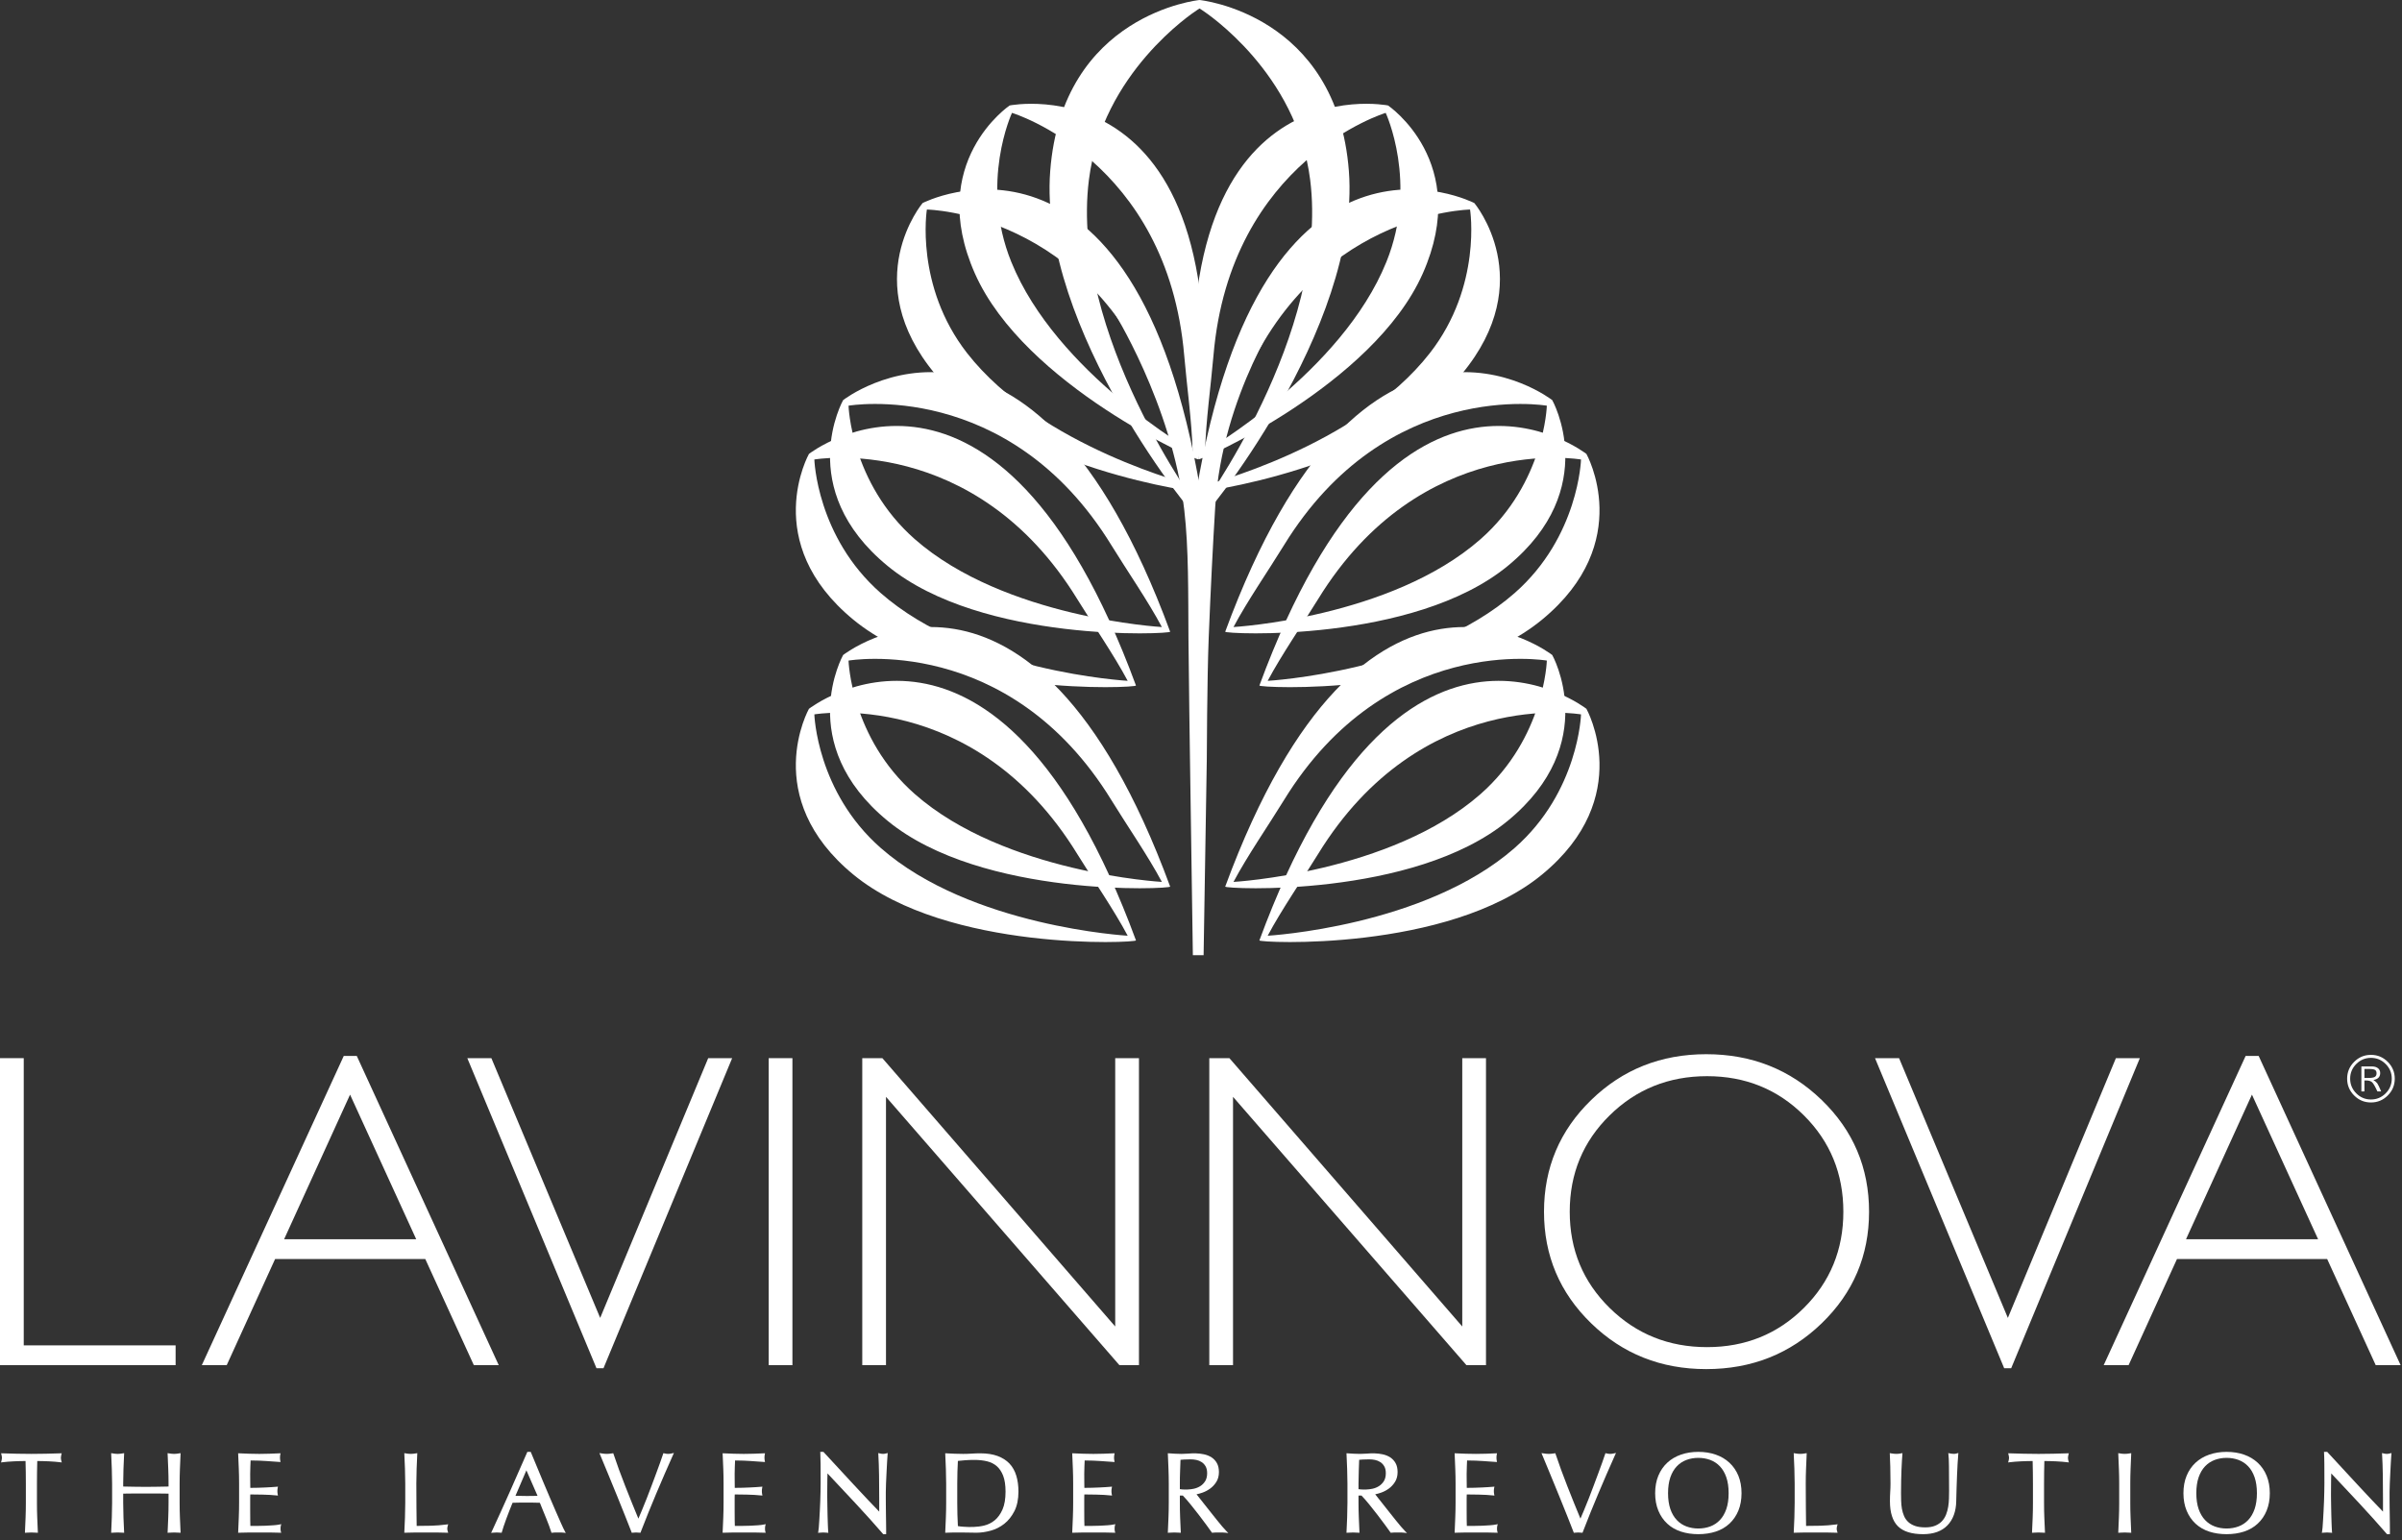<?xml version="1.0" encoding="UTF-8" standalone="no"?>
<!DOCTYPE svg PUBLIC "-//W3C//DTD SVG 1.1//EN" "http://www.w3.org/Graphics/SVG/1.1/DTD/svg11.dtd">
<svg width="100%" height="100%" viewBox="0 0 393 252" version="1.1" xmlns="http://www.w3.org/2000/svg" xmlns:xlink="http://www.w3.org/1999/xlink" xml:space="preserve" xmlns:serif="http://www.serif.com/" style="fill-rule:evenodd;clip-rule:evenodd;stroke-linejoin:round;stroke-miterlimit:2;">
    <rect x="0" y="0" width="393" height="252" fill="#333333" stroke="none"/>
    <g transform="matrix(2,0,0,2,0,223.382)">
        <path d="M0,-25.118L0,0L14.366,0L14.366,-1.619L1.942,-1.619L1.942,-25.118L0,-25.118Z" style="fill:white;fill-rule:nonzero;"/>
    </g>
    <g transform="matrix(2,0,0,2,68.098,193.394)">
        <path d="M0,4.691L-5.412,-7.139L-10.806,4.691L0,4.691ZM-4.861,-10.303L6.751,14.994L4.714,14.994L0.741,6.309L-11.543,6.309L-15.502,14.994L-17.539,14.994L-5.928,-10.303L-4.861,-10.303Z" style="fill:white;fill-rule:nonzero;"/>
    </g>
    <g transform="matrix(2,0,0,2,119.791,223.885)">
        <path d="M0,-25.369L-10.526,0L-11.099,0L-21.666,-25.369L-19.698,-25.369L-10.797,-4.117L-1.96,-25.369L0,-25.369Z" style="fill:white;fill-rule:nonzero;"/>
    </g>
    <g transform="matrix(-2,0,0,2,2644.63,-33.471)">
        <rect x="1257.49" y="103.309" width="1.941" height="25.118" style="fill:white;"/>
    </g>
    <g transform="matrix(2,0,0,2,186.35,223.383)">
        <path d="M0,-25.118L0,0L-1.599,0L-20.695,-21.954L-20.695,0L-22.636,0L-22.636,-25.118L-20.991,-25.118L-1.943,-3.165L-1.943,-25.118L0,-25.118Z" style="fill:white;fill-rule:nonzero;"/>
    </g>
    <g transform="matrix(2,0,0,2,243.128,223.383)">
        <path d="M0,-25.118L0,0L-1.599,0L-20.694,-21.954L-20.694,0L-22.635,0L-22.635,-25.118L-20.991,-25.118L-1.941,-3.165L-1.941,-25.118L0,-25.118Z" style="fill:white;fill-rule:nonzero;"/>
    </g>
    <g transform="matrix(2,0,0,2,279.302,176.096)">
        <path d="M0,22.168C3.129,22.168 5.769,21.099 7.921,18.959C10.072,16.819 11.148,14.197 11.148,11.093C11.148,7.976 10.072,5.349 7.921,3.209C5.769,1.069 3.129,0 0,0C-3.14,0 -5.798,1.069 -7.974,3.209C-10.149,5.349 -11.236,7.976 -11.236,11.093C-11.236,14.197 -10.149,16.819 -7.974,18.959C-5.798,21.099 -3.14,22.168 0,22.168M-0.071,-1.798C3.645,-1.798 6.794,-0.549 9.377,1.95C11.96,4.449 13.251,7.497 13.251,11.093C13.251,14.677 11.96,17.719 9.377,20.218C6.794,22.717 3.645,23.966 -0.071,23.966C-3.775,23.966 -6.913,22.717 -9.483,20.218C-12.055,17.719 -13.341,14.677 -13.341,11.093C-13.341,7.497 -12.055,4.449 -9.483,1.95C-6.913,-0.549 -3.775,-1.798 -0.071,-1.798" style="fill:white;fill-rule:nonzero;"/>
    </g>
    <g transform="matrix(2,0,0,2,350.108,223.885)">
        <path d="M0,-25.369L-10.525,0L-11.098,0L-21.665,-25.369L-19.697,-25.369L-10.797,-4.117L-1.959,-25.369L0,-25.369Z" style="fill:white;fill-rule:nonzero;"/>
    </g>
    <g transform="matrix(2,0,0,2,379.272,193.394)">
        <path d="M0,4.691L-5.412,-7.139L-10.805,4.691L0,4.691ZM-4.861,-10.303L6.751,14.994L4.714,14.994L0.741,6.309L-11.543,6.309L-15.502,14.994L-17.539,14.994L-5.928,-10.303L-4.861,-10.303Z" style="fill:white;fill-rule:nonzero;"/>
    </g>
    <g transform="matrix(2,0,0,2,9.961,250.062)">
        <path d="M0,-5.755C0,-5.822 0.015,-5.916 0.043,-6.034L0.067,-6.13L-0.032,-6.127C-0.437,-6.114 -0.834,-6.103 -1.222,-6.094C-1.994,-6.075 -2.829,-6.075 -3.601,-6.094C-3.988,-6.103 -4.385,-6.114 -4.791,-6.127L-4.89,-6.13L-4.866,-6.034C-4.837,-5.916 -4.823,-5.825 -4.823,-5.764C-4.823,-5.686 -4.837,-5.593 -4.866,-5.489L-4.896,-5.379L-4.783,-5.395C-4.665,-5.412 -4.523,-5.427 -4.35,-5.44C-4.187,-5.453 -4.018,-5.464 -3.843,-5.472C-3.668,-5.482 -3.494,-5.488 -3.319,-5.491C-3.171,-5.494 -3.028,-5.496 -2.891,-5.496C-2.874,-4.874 -2.865,-4.255 -2.865,-3.659L-2.865,-2.071C-2.865,-1.659 -2.873,-1.256 -2.888,-0.874C-2.903,-0.479 -2.92,-0.091 -2.938,0.289L-2.943,0.375L-2.857,0.368C-2.588,0.344 -2.235,0.344 -1.966,0.368L-1.88,0.375L-1.885,0.289C-1.903,-0.091 -1.919,-0.479 -1.935,-0.874C-1.95,-1.256 -1.958,-1.659 -1.958,-2.071L-1.958,-3.659C-1.958,-4.255 -1.949,-4.874 -1.932,-5.496C-1.794,-5.496 -1.651,-5.494 -1.503,-5.491C-1.329,-5.488 -1.155,-5.482 -0.979,-5.472C-0.805,-5.464 -0.636,-5.453 -0.473,-5.44C-0.3,-5.427 -0.158,-5.412 -0.04,-5.395L0.073,-5.379L0.043,-5.489C0.014,-5.593 0,-5.683 0,-5.755" style="fill:white;fill-rule:nonzero;"/>
    </g>
    <g transform="matrix(2,0,0,2,29.438,248.236)">
        <path d="M0,-3.939C0.014,-4.331 0.031,-4.729 0.05,-5.134L0.054,-5.227L-0.037,-5.213C-0.116,-5.2 -0.192,-5.189 -0.266,-5.18C-0.41,-5.161 -0.545,-5.161 -0.69,-5.18C-0.763,-5.189 -0.839,-5.2 -0.918,-5.213L-1.009,-5.227L-1.005,-5.134C-0.986,-4.729 -0.969,-4.331 -0.955,-3.939C-0.938,-3.535 -0.931,-3.134 -0.931,-2.746L-0.931,-2.497L-1.823,-2.48C-2.445,-2.466 -3.131,-2.466 -3.75,-2.48L-4.641,-2.497L-4.641,-2.746C-4.641,-3.141 -4.633,-3.544 -4.618,-3.939C-4.604,-4.331 -4.586,-4.729 -4.567,-5.134L-4.563,-5.227L-4.654,-5.213C-4.733,-5.2 -4.809,-5.189 -4.883,-5.18C-5.027,-5.161 -5.163,-5.161 -5.308,-5.18C-5.38,-5.189 -5.456,-5.2 -5.536,-5.213L-5.626,-5.227L-5.622,-5.134C-5.603,-4.729 -5.586,-4.331 -5.572,-3.939C-5.556,-3.535 -5.548,-3.134 -5.548,-2.746L-5.548,-1.158C-5.548,-0.77 -5.556,-0.368 -5.572,0.039C-5.586,0.434 -5.603,0.822 -5.622,1.202L-5.626,1.288L-5.541,1.281C-5.267,1.257 -4.923,1.256 -4.649,1.281L-4.563,1.288L-4.567,1.202C-4.586,0.822 -4.604,0.434 -4.618,0.039C-4.633,-0.36 -4.641,-0.762 -4.641,-1.158L-4.641,-1.916C-4.335,-1.921 -4.039,-1.925 -3.75,-1.927C-3.131,-1.933 -2.446,-1.933 -1.822,-1.927C-1.534,-1.925 -1.237,-1.921 -0.931,-1.916L-0.931,-1.158C-0.931,-0.77 -0.938,-0.368 -0.955,0.039C-0.969,0.434 -0.986,0.822 -1.005,1.202L-1.009,1.288L-0.923,1.281C-0.65,1.257 -0.306,1.256 -0.032,1.281L0.054,1.288L0.05,1.202C0.031,0.822 0.014,0.434 0,0.039C-0.016,-0.36 -0.024,-0.762 -0.024,-1.158L-0.024,-2.746C-0.024,-3.141 -0.016,-3.544 0,-3.939" style="fill:white;fill-rule:nonzero;"/>
    </g>
    <g transform="matrix(2,0,0,2,45.951,238.974)">
        <path d="M0,5.331L0.034,5.212L-0.088,5.238C-0.232,5.268 -0.399,5.289 -0.6,5.304C-0.799,5.32 -1.011,5.332 -1.234,5.341C-1.456,5.351 -1.687,5.356 -1.92,5.356L-2.493,5.356C-2.498,5.245 -2.502,5.097 -2.504,4.913C-2.506,4.686 -2.509,4.397 -2.509,4.045L-2.509,3.131C-2.509,3.035 -2.506,2.954 -2.505,2.891C-2.503,2.853 -2.501,2.817 -2.5,2.782C-2.4,2.782 -2.276,2.784 -2.127,2.787L-1.527,2.795C-1.317,2.798 -1.104,2.806 -0.893,2.819C-0.668,2.831 -0.487,2.847 -0.34,2.864L-0.238,2.875L-0.257,2.775C-0.275,2.685 -0.283,2.599 -0.283,2.512C-0.283,2.419 -0.275,2.33 -0.257,2.241L-0.238,2.142L-0.338,2.152C-0.472,2.164 -0.615,2.174 -0.765,2.184L-1.258,2.211C-1.436,2.22 -1.632,2.228 -1.847,2.234C-2.042,2.241 -2.26,2.244 -2.5,2.244C-2.5,2.131 -2.502,1.984 -2.504,1.8L-2.505,1.7C-2.507,1.504 -2.509,1.304 -2.509,1.1C-2.509,0.865 -2.504,0.666 -2.495,0.494C-2.486,0.337 -2.479,0.173 -2.474,0.002C-2.212,0.003 -1.977,0.007 -1.775,0.016C-1.56,0.026 -1.361,0.037 -1.18,0.048L-1.08,0.055C-0.935,0.065 -0.796,0.075 -0.663,0.085C-0.501,0.097 -0.32,0.11 -0.123,0.122L-0.026,0.128L-0.045,0.033C-0.062,-0.057 -0.07,-0.143 -0.07,-0.23C-0.07,-0.316 -0.062,-0.405 -0.045,-0.493L-0.026,-0.586L-0.122,-0.583C-0.398,-0.57 -0.672,-0.559 -0.943,-0.55C-1.48,-0.53 -2.044,-0.53 -2.586,-0.55C-2.859,-0.559 -3.134,-0.57 -3.412,-0.583L-3.494,-0.586L-3.49,-0.503C-3.471,-0.11 -3.454,0.284 -3.44,0.677C-3.423,1.085 -3.416,1.489 -3.416,1.875L-3.416,3.463C-3.416,3.851 -3.423,4.252 -3.44,4.657C-3.454,5.048 -3.471,5.441 -3.49,5.833L-3.494,5.915L-3.412,5.913C-3.138,5.9 -2.856,5.894 -2.575,5.894L-0.899,5.894C-0.62,5.894 -0.343,5.9 -0.076,5.913L0.029,5.917L0,5.817C-0.017,5.759 -0.025,5.686 -0.025,5.597C-0.025,5.559 -0.023,5.517 -0.021,5.458C-0.017,5.41 -0.011,5.369 0,5.331" style="fill:white;fill-rule:nonzero;"/>
    </g>
    <g transform="matrix(2,0,0,2,73.181,238.442)">
        <path d="M0,5.853C0,5.784 0.015,5.696 0.042,5.597L0.074,5.487L-0.04,5.503C-0.496,5.563 -0.928,5.598 -1.324,5.607C-1.699,5.617 -2.096,5.622 -2.504,5.622C-2.51,5.191 -2.516,4.706 -2.521,4.168C-2.527,3.598 -2.531,2.927 -2.531,2.151C-2.531,1.756 -2.523,1.353 -2.508,0.958C-2.493,0.566 -2.477,0.168 -2.457,-0.237L-2.453,-0.33L-2.543,-0.316C-2.623,-0.303 -2.699,-0.292 -2.772,-0.283C-2.918,-0.265 -3.053,-0.265 -3.198,-0.283C-3.27,-0.292 -3.346,-0.303 -3.425,-0.316L-3.516,-0.33L-3.512,-0.237C-3.493,0.168 -3.476,0.566 -3.461,0.958C-3.446,1.353 -3.438,1.756 -3.438,2.151L-3.438,3.739C-3.438,4.135 -3.446,4.537 -3.461,4.936C-3.476,5.331 -3.493,5.718 -3.512,6.099L-3.516,6.181L-3.434,6.179C-3.148,6.166 -2.862,6.16 -2.583,6.16L-0.878,6.16C-0.59,6.16 -0.306,6.166 -0.033,6.179L0.074,6.183L0.042,6.081C0.014,5.993 0,5.917 0,5.853" style="fill:white;fill-rule:nonzero;"/>
    </g>
    <g transform="matrix(2,0,0,2,87.948,243.648)">
        <path d="M0,0.557C-0.135,0.561 -0.27,0.565 -0.406,0.567C-0.735,0.573 -1.059,0.574 -1.418,0.562C-1.55,0.558 -1.679,0.555 -1.804,0.554L-0.911,-1.529L0,0.557ZM1.932,2.824C1.806,2.54 1.664,2.218 1.507,1.858C1.351,1.499 1.182,1.11 1.004,0.691C0.825,0.273 0.647,-0.149 0.468,-0.574L0.448,-0.622C0.277,-1.03 0.108,-1.434 -0.057,-1.835L-0.557,-3.039L-0.832,-3.039L-0.852,-2.994C-1.304,-1.954 -1.772,-0.891 -2.282,0.256C-2.737,1.28 -3.228,2.361 -3.74,3.469L-3.797,3.591L-3.663,3.575C-3.466,3.551 -3.196,3.55 -2.998,3.575L-2.935,3.582L-2.917,3.521C-2.839,3.243 -2.723,2.893 -2.56,2.451C-2.41,2.043 -2.236,1.598 -2.043,1.126C-1.875,1.12 -1.707,1.118 -1.53,1.114C-1.149,1.107 -0.751,1.108 -0.359,1.114C-0.172,1.117 0.01,1.12 0.191,1.126C0.266,1.316 0.346,1.515 0.432,1.723C0.524,1.948 0.615,2.169 0.704,2.388C0.79,2.596 0.872,2.806 0.948,3.014C1.021,3.211 1.079,3.383 1.122,3.523L1.141,3.584L1.205,3.575C1.286,3.563 1.362,3.557 1.438,3.557L1.927,3.557C2.002,3.557 2.081,3.563 2.162,3.575L2.31,3.596L2.238,3.464C2.161,3.322 2.061,3.112 1.932,2.824" style="fill:white;fill-rule:nonzero;"/>
    </g>
    <g transform="matrix(2,0,0,2,109.321,250.658)">
        <path d="M0,-6.378C-0.086,-6.378 -0.196,-6.392 -0.324,-6.423L-0.391,-6.438L-0.413,-6.373C-0.48,-6.171 -0.563,-5.93 -0.662,-5.654C-0.76,-5.378 -0.869,-5.08 -0.989,-4.76C-1.109,-4.439 -1.234,-4.105 -1.363,-3.758C-1.493,-3.409 -1.623,-3.069 -1.755,-2.733C-1.888,-2.399 -2.018,-2.075 -2.147,-1.765C-2.25,-1.519 -2.346,-1.292 -2.437,-1.082C-2.61,-1.494 -2.782,-1.914 -2.95,-2.333C-3.14,-2.805 -3.327,-3.274 -3.508,-3.735C-3.698,-4.218 -3.867,-4.663 -4.025,-5.095C-4.181,-5.521 -4.331,-5.951 -4.472,-6.373L-4.492,-6.432L-4.555,-6.424C-4.639,-6.411 -4.723,-6.4 -4.801,-6.391C-4.958,-6.373 -5.093,-6.374 -5.246,-6.391C-5.326,-6.4 -5.408,-6.411 -5.492,-6.424L-5.624,-6.443L-5.572,-6.32C-5.351,-5.792 -5.119,-5.231 -4.876,-4.64C-4.632,-4.049 -4.396,-3.47 -4.164,-2.904C-3.934,-2.338 -3.718,-1.799 -3.515,-1.289C-3.311,-0.778 -3.139,-0.341 -2.997,0.023L-2.976,0.078L-2.916,0.07C-2.841,0.058 -2.745,0.052 -2.622,0.052C-2.518,0.052 -2.421,0.058 -2.328,0.07L-2.269,0.077L-2.248,0.023C-1.838,-1.039 -1.41,-2.1 -0.974,-3.134C-0.525,-4.199 -0.059,-5.27 0.41,-6.319L0.472,-6.456L0.325,-6.423C0.195,-6.392 0.086,-6.378 0,-6.378" style="fill:white;fill-rule:nonzero;"/>
    </g>
    <g transform="matrix(2,0,0,2,125.217,238.974)">
        <path d="M0,5.331L0.034,5.212L-0.088,5.238C-0.232,5.268 -0.399,5.289 -0.6,5.304C-0.799,5.32 -1.01,5.332 -1.234,5.341C-1.456,5.351 -1.687,5.356 -1.92,5.356L-2.493,5.356C-2.498,5.245 -2.502,5.097 -2.504,4.913C-2.506,4.685 -2.509,4.397 -2.509,4.045L-2.509,3.131C-2.509,3.035 -2.506,2.954 -2.505,2.89C-2.503,2.852 -2.501,2.816 -2.5,2.782C-2.401,2.782 -2.276,2.784 -2.127,2.787L-1.527,2.795C-1.317,2.798 -1.104,2.806 -0.893,2.819C-0.668,2.831 -0.487,2.847 -0.34,2.864L-0.238,2.875L-0.257,2.776C-0.275,2.683 -0.283,2.597 -0.283,2.512C-0.283,2.421 -0.275,2.332 -0.257,2.24L-0.239,2.142L-0.338,2.152C-0.472,2.164 -0.614,2.174 -0.765,2.184L-1.258,2.211C-1.436,2.22 -1.632,2.228 -1.847,2.234C-2.042,2.241 -2.26,2.244 -2.5,2.244C-2.5,2.131 -2.502,1.984 -2.504,1.8C-2.506,1.573 -2.509,1.339 -2.509,1.1C-2.509,0.877 -2.505,0.673 -2.495,0.494C-2.486,0.337 -2.48,0.173 -2.474,0.002C-2.212,0.003 -1.977,0.007 -1.775,0.016C-1.56,0.026 -1.361,0.037 -1.18,0.048L-1.093,0.054C-0.944,0.064 -0.801,0.075 -0.663,0.085C-0.501,0.097 -0.32,0.11 -0.123,0.122L-0.026,0.128L-0.045,0.033C-0.062,-0.057 -0.07,-0.143 -0.07,-0.23C-0.07,-0.316 -0.062,-0.405 -0.045,-0.493L-0.026,-0.586L-0.122,-0.583C-0.398,-0.57 -0.672,-0.559 -0.943,-0.55C-1.48,-0.53 -2.044,-0.53 -2.586,-0.55C-2.859,-0.559 -3.134,-0.57 -3.412,-0.583L-3.494,-0.586L-3.49,-0.503C-3.47,-0.11 -3.454,0.284 -3.439,0.677C-3.423,1.078 -3.416,1.48 -3.416,1.875L-3.416,3.463C-3.416,3.859 -3.423,4.261 -3.439,4.657C-3.454,5.048 -3.47,5.441 -3.49,5.833L-3.494,5.915L-3.412,5.913C-3.138,5.9 -2.856,5.894 -2.575,5.894L-0.899,5.894C-0.62,5.894 -0.343,5.9 -0.076,5.913L0.029,5.917L0,5.817C-0.017,5.759 -0.025,5.686 -0.025,5.597C-0.025,5.559 -0.023,5.517 -0.021,5.458C-0.017,5.41 -0.011,5.369 0,5.331" style="fill:white;fill-rule:nonzero;"/>
    </g>
    <g transform="matrix(2,0,0,2,144.484,250.706)">
        <path d="M0,-6.402C-0.08,-6.402 -0.179,-6.416 -0.295,-6.446L-0.394,-6.471L-0.388,-6.369C-0.358,-5.847 -0.339,-5.282 -0.329,-4.641C-0.319,-4.056 -0.316,-3.438 -0.316,-2.753L-0.316,-1.679C-0.569,-1.937 -0.859,-2.239 -1.178,-2.578C-1.489,-2.91 -1.816,-3.258 -2.156,-3.623L-2.379,-3.861C-2.799,-4.314 -3.225,-4.773 -3.652,-5.238C-4.08,-5.702 -4.482,-6.137 -4.858,-6.543L-4.88,-6.568L-5.141,-6.568L-5.135,-6.488C-5.123,-6.294 -5.116,-6.002 -5.112,-5.541C-5.109,-5.118 -5.108,-4.61 -5.108,-4.018C-5.108,-3.816 -5.111,-3.585 -5.117,-3.327C-5.121,-3.119 -5.128,-2.907 -5.135,-2.69L-5.139,-2.535C-5.149,-2.263 -5.161,-1.994 -5.176,-1.723L-5.218,-0.97C-5.231,-0.741 -5.245,-0.542 -5.259,-0.377C-5.274,-0.227 -5.288,-0.108 -5.3,-0.042L-5.319,0.058L-5.217,0.046C-5.025,0.022 -4.763,0.021 -4.572,0.046L-4.476,0.058L-4.487,-0.037C-4.493,-0.086 -4.499,-0.178 -4.505,-0.315C-4.511,-0.452 -4.519,-0.614 -4.524,-0.797L-4.542,-1.398C-4.548,-1.614 -4.553,-1.825 -4.555,-2.034L-4.565,-2.634C-4.568,-2.825 -4.569,-2.984 -4.569,-3.114C-4.569,-3.611 -4.566,-4.005 -4.56,-4.293C-4.556,-4.492 -4.552,-4.661 -4.548,-4.805C-3.789,-3.998 -3.03,-3.189 -2.271,-2.374C-1.46,-1.503 -0.699,-0.658 -0.011,0.139L0.012,0.166L0.251,0.166L0.251,-0.213C0.251,-0.362 0.25,-0.536 0.246,-0.737C0.244,-0.937 0.24,-1.153 0.236,-1.383L0.228,-2.071C0.225,-2.299 0.223,-2.516 0.223,-2.725L0.223,-3.28C0.223,-3.459 0.229,-3.698 0.241,-3.988L0.246,-4.098C0.257,-4.358 0.269,-4.622 0.284,-4.909C0.299,-5.21 0.313,-5.494 0.329,-5.76C0.344,-6.029 0.358,-6.232 0.371,-6.367L0.38,-6.472L0.277,-6.446C0.159,-6.416 0.068,-6.402 0,-6.402" style="fill:white;fill-rule:nonzero;"/>
    </g>
    <g transform="matrix(2,0,0,2,164.52,244.536)">
        <path d="M0,-0.231C0,0.365 -0.083,0.856 -0.247,1.229C-0.412,1.603 -0.625,1.9 -0.882,2.112C-1.139,2.325 -1.435,2.471 -1.761,2.549C-2.323,2.682 -2.902,2.681 -3.438,2.643C-3.621,2.632 -3.776,2.613 -3.898,2.589C-3.933,1.954 -3.95,1.316 -3.95,0.692L-3.95,-0.896C-3.95,-1.227 -3.945,-1.557 -3.935,-1.877C-3.926,-2.193 -3.914,-2.476 -3.898,-2.742C-3.725,-2.762 -3.529,-2.782 -3.317,-2.797C-3.084,-2.816 -2.825,-2.825 -2.547,-2.825C-2.173,-2.825 -1.824,-2.786 -1.512,-2.711C-1.204,-2.637 -0.937,-2.503 -0.717,-2.313C-0.497,-2.121 -0.321,-1.857 -0.193,-1.525C-0.065,-1.191 0,-0.755 0,-0.231M0.324,-2.523C0.07,-2.791 -0.258,-3.001 -0.652,-3.146C-1.044,-3.29 -1.52,-3.364 -2.066,-3.364C-2.301,-3.364 -2.538,-3.356 -2.768,-3.34C-3.226,-3.308 -3.698,-3.311 -4.156,-3.331C-4.386,-3.34 -4.618,-3.351 -4.852,-3.364L-4.934,-3.367L-4.931,-3.284C-4.912,-2.879 -4.895,-2.481 -4.88,-2.089C-4.865,-1.694 -4.857,-1.291 -4.857,-0.896L-4.857,0.692C-4.857,1.088 -4.865,1.49 -4.881,1.889C-4.895,2.284 -4.912,2.672 -4.931,3.052L-4.935,3.136L-4.851,3.132C-4.65,3.119 -4.443,3.113 -4.237,3.113L-3.619,3.113C-3.41,3.113 -3.204,3.116 -3.001,3.122C-2.798,3.128 -2.591,3.132 -2.381,3.132C-2.015,3.132 -1.625,3.076 -1.221,2.966C-0.817,2.857 -0.442,2.669 -0.104,2.404C0.23,2.14 0.511,1.789 0.729,1.359C0.945,0.928 1.056,0.394 1.056,-0.231C1.056,-0.712 0.997,-1.15 0.881,-1.532C0.764,-1.92 0.577,-2.253 0.324,-2.523" style="fill:white;fill-rule:nonzero;"/>
    </g>
    <g transform="matrix(2,0,0,2,182.416,238.974)">
        <path d="M0,5.331L0.034,5.212L-0.088,5.238C-0.232,5.268 -0.399,5.289 -0.6,5.304C-0.799,5.32 -1.011,5.332 -1.234,5.341C-1.456,5.351 -1.687,5.356 -1.919,5.356L-2.493,5.356C-2.498,5.245 -2.502,5.097 -2.505,4.913C-2.507,4.685 -2.509,4.397 -2.509,4.045L-2.509,3.131C-2.509,3.035 -2.507,2.954 -2.505,2.891C-2.503,2.853 -2.501,2.817 -2.501,2.782C-2.401,2.782 -2.276,2.784 -2.127,2.787L-1.527,2.795C-1.318,2.798 -1.104,2.806 -0.893,2.819C-0.668,2.831 -0.487,2.847 -0.34,2.864L-0.238,2.875L-0.257,2.775C-0.275,2.685 -0.283,2.599 -0.283,2.512C-0.283,2.419 -0.275,2.33 -0.257,2.241L-0.238,2.142L-0.338,2.152C-0.472,2.164 -0.614,2.174 -0.765,2.184L-1.258,2.211C-1.436,2.22 -1.632,2.228 -1.847,2.234C-2.042,2.241 -2.26,2.244 -2.5,2.244C-2.5,2.131 -2.502,1.984 -2.505,1.8C-2.507,1.573 -2.509,1.339 -2.509,1.1C-2.509,0.874 -2.505,0.67 -2.495,0.494C-2.486,0.337 -2.48,0.173 -2.474,0.002C-2.213,0.003 -1.977,0.007 -1.775,0.016C-1.56,0.026 -1.361,0.037 -1.181,0.048L-1.094,0.054C-0.944,0.064 -0.801,0.075 -0.664,0.085C-0.501,0.097 -0.32,0.11 -0.123,0.122L-0.026,0.128L-0.044,0.033C-0.063,-0.058 -0.071,-0.144 -0.071,-0.23C-0.071,-0.314 -0.062,-0.403 -0.044,-0.493L-0.026,-0.586L-0.122,-0.583C-0.398,-0.57 -0.672,-0.559 -0.943,-0.55C-1.48,-0.53 -2.044,-0.53 -2.586,-0.55C-2.859,-0.559 -3.134,-0.57 -3.412,-0.583L-3.494,-0.586L-3.49,-0.503C-3.471,-0.11 -3.454,0.284 -3.44,0.677C-3.424,1.078 -3.416,1.48 -3.416,1.875L-3.416,3.463C-3.416,3.859 -3.424,4.261 -3.44,4.657C-3.454,5.048 -3.471,5.441 -3.49,5.833L-3.494,5.915L-3.412,5.913C-3.138,5.9 -2.856,5.894 -2.575,5.894L-0.899,5.894C-0.62,5.894 -0.343,5.9 -0.076,5.913L0.029,5.917L0,5.817C-0.017,5.759 -0.025,5.686 -0.025,5.597C-0.025,5.559 -0.023,5.517 -0.021,5.458C-0.017,5.41 -0.011,5.369 0,5.331" style="fill:white;fill-rule:nonzero;"/>
    </g>
    <g transform="matrix(2,0,0,2,196.377,245.456)">
        <path d="M0,-1.138C-0.168,-1.035 -0.351,-0.961 -0.545,-0.922C-0.873,-0.853 -1.205,-0.853 -1.456,-0.868C-1.531,-0.872 -1.602,-0.88 -1.668,-0.892L-1.668,-1.356C-1.668,-1.702 -1.663,-2.029 -1.649,-2.351C-1.638,-2.662 -1.627,-2.977 -1.616,-3.293C-1.532,-3.302 -1.434,-3.31 -1.322,-3.317C-1.183,-3.327 -1.004,-3.331 -0.792,-3.331C-0.639,-3.331 -0.484,-3.316 -0.318,-3.283C-0.16,-3.25 -0.013,-3.19 0.118,-3.104C0.25,-3.017 0.358,-2.9 0.44,-2.755C0.522,-2.611 0.564,-2.423 0.564,-2.197C0.564,-1.937 0.511,-1.719 0.405,-1.549C0.297,-1.377 0.161,-1.239 0,-1.138M1.804,2.17C1.664,2.003 1.513,1.82 1.353,1.621L0.855,0.995C0.683,0.774 0.517,0.565 0.356,0.365C0.195,0.165 0.052,-0.017 -0.077,-0.183L-0.173,-0.306C-0.221,-0.368 -0.265,-0.423 -0.303,-0.472C-0.153,-0.501 0.009,-0.546 0.18,-0.607C0.404,-0.686 0.617,-0.798 0.812,-0.94C1.008,-1.082 1.179,-1.266 1.318,-1.488C1.458,-1.711 1.528,-1.981 1.528,-2.289C1.528,-2.577 1.473,-2.822 1.365,-3.018C1.258,-3.212 1.11,-3.372 0.924,-3.494C0.74,-3.612 0.526,-3.698 0.286,-3.747C-0.111,-3.833 -0.572,-3.839 -1.002,-3.799C-1.342,-3.769 -1.705,-3.771 -2.044,-3.791C-2.215,-3.8 -2.391,-3.811 -2.569,-3.824L-2.654,-3.829L-2.649,-3.744C-2.63,-3.339 -2.613,-2.941 -2.599,-2.549C-2.583,-2.154 -2.575,-1.751 -2.575,-1.356L-2.575,0.232C-2.575,0.628 -2.583,1.03 -2.599,1.429C-2.613,1.824 -2.63,2.211 -2.649,2.592L-2.654,2.678L-2.568,2.671C-2.295,2.647 -1.951,2.647 -1.676,2.671L-1.59,2.678L-1.594,2.592C-1.614,2.211 -1.63,1.824 -1.645,1.429C-1.661,1.03 -1.668,0.628 -1.668,0.232L-1.668,-0.368L-1.424,-0.368C-1.232,-0.167 -1.022,0.074 -0.799,0.348C-0.571,0.631 -0.343,0.919 -0.103,1.229C0.124,1.524 0.333,1.803 0.519,2.058L0.587,2.153C0.741,2.365 0.858,2.526 0.937,2.639L0.963,2.677L1.009,2.671C1.091,2.659 1.175,2.653 1.267,2.653L1.812,2.653C1.903,2.653 1.991,2.659 2.079,2.671L2.298,2.701L2.143,2.544C2.056,2.456 1.942,2.33 1.804,2.17" style="fill:white;fill-rule:nonzero;"/>
    </g>
    <g transform="matrix(2,0,0,2,225.608,245.454)">
        <path d="M0,-1.137C-0.166,-1.034 -0.349,-0.961 -0.544,-0.921C-0.872,-0.852 -1.204,-0.852 -1.456,-0.867C-1.53,-0.871 -1.601,-0.879 -1.668,-0.891L-1.668,-1.355C-1.668,-1.705 -1.662,-2.031 -1.648,-2.35L-1.644,-2.482C-1.634,-2.749 -1.625,-3.02 -1.615,-3.292C-1.531,-3.301 -1.433,-3.309 -1.322,-3.316C-1.182,-3.326 -1.005,-3.33 -0.792,-3.33C-0.638,-3.33 -0.483,-3.315 -0.317,-3.282C-0.159,-3.249 -0.012,-3.189 0.119,-3.103C0.251,-3.016 0.357,-2.902 0.441,-2.754C0.524,-2.611 0.565,-2.422 0.565,-2.196C0.565,-1.936 0.512,-1.718 0.407,-1.548C0.298,-1.376 0.161,-1.238 0,-1.137M1.805,2.171C1.664,2.004 1.514,1.821 1.354,1.622L0.856,0.996C0.683,0.775 0.518,0.566 0.358,0.366C0.197,0.166 0.052,-0.016 -0.077,-0.182L-0.184,-0.321C-0.228,-0.376 -0.267,-0.427 -0.302,-0.471C-0.152,-0.5 0.01,-0.545 0.181,-0.606C0.406,-0.685 0.619,-0.797 0.813,-0.939C1.009,-1.081 1.18,-1.265 1.319,-1.487C1.458,-1.71 1.529,-1.98 1.529,-2.288C1.529,-2.576 1.474,-2.821 1.366,-3.017C1.259,-3.211 1.111,-3.371 0.925,-3.492C0.742,-3.611 0.527,-3.697 0.286,-3.746C-0.112,-3.831 -0.57,-3.839 -1.002,-3.798C-1.342,-3.769 -1.706,-3.771 -2.043,-3.79C-2.214,-3.799 -2.389,-3.81 -2.569,-3.823L-2.653,-3.828L-2.649,-3.743C-2.63,-3.338 -2.613,-2.94 -2.598,-2.548C-2.582,-2.144 -2.574,-1.743 -2.574,-1.355L-2.574,0.233C-2.574,0.621 -2.582,1.023 -2.598,1.43C-2.613,1.825 -2.63,2.212 -2.649,2.593L-2.653,2.679L-2.567,2.673C-2.429,2.66 -2.283,2.654 -2.12,2.654C-1.96,2.654 -1.81,2.66 -1.675,2.672L-1.589,2.679L-1.593,2.593C-1.612,2.213 -1.629,1.825 -1.643,1.43C-1.66,1.023 -1.668,0.621 -1.668,0.233L-1.668,-0.367L-1.423,-0.367C-1.236,-0.171 -1.026,0.07 -0.798,0.349C-0.579,0.62 -0.351,0.908 -0.102,1.23C0.125,1.525 0.334,1.804 0.52,2.059L0.609,2.181C0.752,2.38 0.863,2.532 0.939,2.64L0.966,2.678L1.011,2.672C1.092,2.66 1.176,2.654 1.268,2.654L1.813,2.654C1.905,2.654 1.995,2.66 2.079,2.672L2.299,2.702L2.144,2.545C2.057,2.457 1.943,2.331 1.805,2.171" style="fill:white;fill-rule:nonzero;"/>
    </g>
    <g transform="matrix(2,0,0,2,244.942,238.718)">
        <path d="M0,5.587C0.004,5.535 0.01,5.495 0.021,5.46L0.056,5.339L-0.067,5.366C-0.212,5.396 -0.38,5.417 -0.58,5.432C-0.778,5.448 -0.99,5.46 -1.213,5.469C-1.435,5.479 -1.667,5.484 -1.899,5.484L-2.473,5.484C-2.477,5.373 -2.481,5.225 -2.484,5.041L-2.485,4.962C-2.487,4.749 -2.489,4.486 -2.489,4.173L-2.489,3.259C-2.489,3.174 -2.487,3.101 -2.485,3.041L-2.484,3.019C-2.482,2.981 -2.481,2.945 -2.48,2.91C-2.38,2.91 -2.256,2.912 -2.106,2.915L-1.506,2.923C-1.297,2.926 -1.083,2.934 -0.873,2.947C-0.648,2.96 -0.466,2.975 -0.319,2.992L-0.216,3.003L-0.237,2.903C-0.255,2.812 -0.263,2.726 -0.263,2.64C-0.263,2.548 -0.255,2.459 -0.237,2.369L-0.216,2.27L-0.317,2.28C-0.451,2.292 -0.594,2.302 -0.744,2.312L-1.238,2.339C-1.415,2.348 -1.612,2.356 -1.826,2.362C-2.021,2.369 -2.24,2.372 -2.479,2.372C-2.48,2.259 -2.481,2.112 -2.484,1.928L-2.486,1.767C-2.487,1.591 -2.489,1.411 -2.489,1.228C-2.489,1.002 -2.484,0.798 -2.474,0.622C-2.466,0.465 -2.46,0.301 -2.454,0.13C-2.192,0.131 -1.957,0.135 -1.754,0.144C-1.54,0.154 -1.34,0.165 -1.16,0.176L-1.072,0.182C-0.922,0.193 -0.78,0.203 -0.643,0.213C-0.48,0.225 -0.299,0.238 -0.102,0.25L-0.005,0.256L-0.024,0.161C-0.042,0.07 -0.05,-0.016 -0.05,-0.102C-0.05,-0.187 -0.042,-0.276 -0.024,-0.365L-0.005,-0.458L-0.101,-0.455C-0.377,-0.442 -0.651,-0.431 -0.922,-0.422C-1.462,-0.402 -2.024,-0.404 -2.565,-0.422C-2.839,-0.431 -3.114,-0.442 -3.39,-0.455L-3.473,-0.458L-3.469,-0.375C-3.451,0.018 -3.433,0.412 -3.42,0.805C-3.403,1.213 -3.395,1.617 -3.395,2.003L-3.395,3.591C-3.395,3.979 -3.403,4.38 -3.42,4.785C-3.433,5.176 -3.451,5.569 -3.469,5.961L-3.473,6.043L-3.391,6.041C-3.117,6.028 -2.836,6.022 -2.554,6.022L-0.878,6.022C-0.599,6.022 -0.323,6.028 -0.055,6.041L0.05,6.045L0.021,5.944C0.003,5.887 -0.005,5.814 -0.005,5.725C-0.005,5.696 -0.004,5.666 -0.002,5.631L0,5.587Z" style="fill:white;fill-rule:nonzero;"/>
    </g>
    <g transform="matrix(2,0,0,2,263.456,250.66)">
        <path d="M0,-6.379C-0.087,-6.379 -0.196,-6.393 -0.325,-6.424L-0.391,-6.439L-0.413,-6.374C-0.481,-6.172 -0.564,-5.931 -0.662,-5.655C-0.761,-5.379 -0.869,-5.081 -0.989,-4.761C-1.109,-4.44 -1.234,-4.106 -1.363,-3.759C-1.493,-3.41 -1.624,-3.07 -1.755,-2.734C-1.888,-2.4 -2.018,-2.076 -2.147,-1.766C-2.25,-1.52 -2.346,-1.293 -2.437,-1.083C-2.611,-1.498 -2.781,-1.914 -2.951,-2.334C-3.141,-2.806 -3.327,-3.275 -3.509,-3.736C-3.709,-4.246 -3.878,-4.69 -4.025,-5.096C-4.186,-5.537 -4.337,-5.967 -4.472,-6.374L-4.493,-6.433L-4.554,-6.425C-4.638,-6.412 -4.722,-6.401 -4.802,-6.392C-4.957,-6.374 -5.09,-6.374 -5.247,-6.392C-5.326,-6.401 -5.408,-6.412 -5.493,-6.425L-5.624,-6.444L-5.573,-6.321C-5.351,-5.793 -5.119,-5.232 -4.877,-4.641C-4.633,-4.05 -4.395,-3.471 -4.165,-2.905C-3.933,-2.339 -3.718,-1.8 -3.514,-1.29C-3.311,-0.779 -3.139,-0.342 -2.998,0.022L-2.975,0.078L-2.916,0.069C-2.841,0.057 -2.745,0.051 -2.622,0.051C-2.517,0.051 -2.422,0.057 -2.328,0.069L-2.269,0.076L-2.248,0.022C-1.845,-1.026 -1.416,-2.088 -0.974,-3.135C-0.531,-4.187 -0.065,-5.259 0.41,-6.32L0.472,-6.457L0.325,-6.424C0.193,-6.393 0.086,-6.379 0,-6.379" style="fill:white;fill-rule:nonzero;"/>
    </g>
    <g transform="matrix(2,0,0,2,282.828,244.276)">
        <path d="M0,0.028C0,0.528 -0.064,0.966 -0.19,1.329C-0.316,1.691 -0.491,1.992 -0.713,2.224C-0.935,2.459 -1.199,2.634 -1.497,2.746C-1.799,2.859 -2.13,2.917 -2.483,2.917C-2.829,2.917 -3.157,2.859 -3.457,2.746C-3.755,2.635 -4.019,2.46 -4.242,2.224C-4.465,1.99 -4.642,1.688 -4.767,1.329C-4.893,0.963 -4.956,0.525 -4.956,0.028C-4.956,-0.469 -4.893,-0.907 -4.767,-1.274C-4.642,-1.633 -4.465,-1.935 -4.242,-2.169C-4.021,-2.403 -3.756,-2.578 -3.457,-2.691C-3.157,-2.804 -2.829,-2.862 -2.483,-2.862C-2.13,-2.862 -1.799,-2.804 -1.497,-2.691C-1.198,-2.577 -0.933,-2.402 -0.713,-2.169C-0.491,-1.937 -0.316,-1.636 -0.19,-1.274C-0.064,-0.91 0,-0.472 0,0.028M0.066,-2.464C-0.244,-2.754 -0.622,-2.977 -1.055,-3.128C-1.484,-3.277 -1.964,-3.353 -2.483,-3.353C-2.994,-3.353 -3.472,-3.277 -3.902,-3.127C-4.334,-2.977 -4.711,-2.753 -5.022,-2.464C-5.332,-2.176 -5.577,-1.818 -5.751,-1.4C-5.923,-0.985 -6.011,-0.504 -6.011,0.028C-6.011,0.56 -5.923,1.041 -5.751,1.455C-5.578,1.874 -5.332,2.232 -5.022,2.52C-4.71,2.81 -4.333,3.028 -3.901,3.17C-3.472,3.309 -2.995,3.381 -2.483,3.381C-1.963,3.381 -1.484,3.309 -1.056,3.17C-0.623,3.029 -0.245,2.81 0.066,2.52C0.378,2.231 0.624,1.873 0.797,1.455C0.968,1.037 1.055,0.557 1.055,0.028C1.055,-0.5 0.968,-0.981 0.797,-1.4C0.624,-1.817 0.378,-2.175 0.066,-2.464" style="fill:white;fill-rule:nonzero;"/>
    </g>
    <g transform="matrix(2,0,0,2,300.656,239.174)">
        <path d="M0,5.121L-0.113,5.137C-0.571,5.197 -1.003,5.232 -1.398,5.241C-1.773,5.251 -2.17,5.256 -2.578,5.256C-2.584,4.825 -2.59,4.34 -2.595,3.802C-2.602,3.232 -2.605,2.561 -2.605,1.785C-2.605,1.381 -2.597,0.98 -2.581,0.592C-2.567,0.2 -2.55,-0.198 -2.53,-0.603L-2.527,-0.696L-2.617,-0.682C-2.696,-0.669 -2.773,-0.658 -2.846,-0.649C-2.99,-0.632 -3.125,-0.632 -3.272,-0.649C-3.344,-0.658 -3.42,-0.669 -3.499,-0.682L-3.59,-0.696L-3.586,-0.603C-3.567,-0.198 -3.55,0.2 -3.535,0.592C-3.52,0.98 -3.512,1.381 -3.512,1.785L-3.512,3.373C-3.512,3.776 -3.52,4.18 -3.535,4.57C-3.55,4.965 -3.567,5.352 -3.586,5.733L-3.59,5.815L-3.508,5.813C-3.222,5.8 -2.936,5.794 -2.656,5.794L-0.952,5.794C-0.664,5.794 -0.38,5.8 -0.107,5.813L0,5.817L-0.032,5.715C-0.061,5.626 -0.074,5.55 -0.074,5.487C-0.074,5.419 -0.06,5.331 -0.031,5.231L0,5.121Z" style="fill:white;fill-rule:nonzero;"/>
    </g>
    <g transform="matrix(2,0,0,2,319.346,250.914)">
        <path d="M0,-6.519C-0.06,-6.528 -0.124,-6.539 -0.191,-6.551L-0.292,-6.57L-0.279,-6.468C-0.254,-6.289 -0.24,-5.963 -0.234,-5.497C-0.227,-4.981 -0.224,-4.282 -0.224,-3.476C-0.224,-3.286 -0.228,-3.077 -0.234,-2.849C-0.24,-2.625 -0.261,-2.398 -0.298,-2.176C-0.333,-1.955 -0.392,-1.74 -0.472,-1.536C-0.552,-1.337 -0.664,-1.158 -0.804,-1.006C-0.943,-0.855 -1.125,-0.731 -1.347,-0.637C-1.568,-0.542 -1.845,-0.494 -2.171,-0.494C-2.504,-0.494 -2.789,-0.534 -3.014,-0.614C-3.237,-0.693 -3.423,-0.803 -3.57,-0.94C-3.717,-1.078 -3.827,-1.235 -3.908,-1.424C-3.988,-1.608 -4.046,-1.807 -4.083,-2.015C-4.12,-2.224 -4.14,-2.441 -4.146,-2.66C-4.153,-2.886 -4.156,-3.101 -4.156,-3.309C-4.156,-3.653 -4.153,-3.985 -4.146,-4.306C-4.14,-4.625 -4.13,-4.923 -4.119,-5.2C-4.107,-5.476 -4.095,-5.723 -4.082,-5.942C-4.07,-6.16 -4.057,-6.336 -4.045,-6.471L-4.036,-6.569L-4.133,-6.552C-4.201,-6.539 -4.266,-6.528 -4.331,-6.519C-4.457,-6.501 -4.592,-6.503 -4.749,-6.519C-4.833,-6.528 -4.914,-6.539 -4.985,-6.552L-5.077,-6.567L-5.073,-6.473C-5.06,-6.197 -5.048,-5.858 -5.035,-5.459C-5.023,-5.06 -5.017,-4.598 -5.017,-4.085C-5.017,-3.845 -5.024,-3.615 -5.04,-3.402C-5.055,-3.178 -5.063,-2.916 -5.063,-2.626C-5.063,-1.705 -4.844,-1.018 -4.413,-0.588C-3.982,-0.157 -3.288,0.062 -2.347,0.062C-1.919,0.062 -1.537,0.001 -1.208,-0.118C-0.875,-0.239 -0.591,-0.419 -0.364,-0.653C-0.134,-0.888 0.043,-1.177 0.166,-1.511C0.289,-1.845 0.354,-2.225 0.36,-2.643C0.366,-2.981 0.376,-3.331 0.388,-3.69C0.4,-4.051 0.412,-4.401 0.425,-4.743C0.436,-5.07 0.452,-5.392 0.471,-5.701C0.489,-6 0.508,-6.256 0.526,-6.472L0.535,-6.581L0.429,-6.55C0.253,-6.497 0.132,-6.499 0,-6.519" style="fill:white;fill-rule:nonzero;"/>
    </g>
    <g transform="matrix(2,0,0,2,338.348,250.062)">
        <path d="M0,-5.755C0,-5.822 0.015,-5.916 0.044,-6.034L0.068,-6.13L-0.031,-6.127C-0.436,-6.114 -0.834,-6.103 -1.221,-6.094C-1.989,-6.074 -2.827,-6.074 -3.6,-6.094C-3.987,-6.103 -4.384,-6.114 -4.791,-6.127L-4.889,-6.13L-4.866,-6.034C-4.836,-5.916 -4.822,-5.825 -4.822,-5.764C-4.822,-5.686 -4.836,-5.593 -4.865,-5.489L-4.895,-5.379L-4.782,-5.395C-4.665,-5.412 -4.523,-5.427 -4.349,-5.44C-4.186,-5.453 -4.017,-5.464 -3.842,-5.472C-3.667,-5.482 -3.493,-5.488 -3.319,-5.491C-3.17,-5.494 -3.028,-5.496 -2.89,-5.496C-2.874,-4.868 -2.865,-4.25 -2.865,-3.659L-2.865,-2.071C-2.865,-1.645 -2.872,-1.254 -2.887,-0.874C-2.903,-0.479 -2.919,-0.091 -2.938,0.289L-2.942,0.375L-2.856,0.368C-2.588,0.344 -2.233,0.344 -1.965,0.368L-1.879,0.375L-1.883,0.289C-1.901,-0.091 -1.918,-0.479 -1.934,-0.874C-1.95,-1.254 -1.957,-1.645 -1.957,-2.071L-1.957,-3.659C-1.957,-4.25 -1.948,-4.868 -1.931,-5.496C-1.793,-5.496 -1.651,-5.494 -1.501,-5.491C-1.328,-5.488 -1.154,-5.482 -0.979,-5.472C-0.804,-5.464 -0.634,-5.453 -0.472,-5.44C-0.296,-5.426 -0.156,-5.412 -0.04,-5.395L0.074,-5.379L0.043,-5.489C0.015,-5.593 0,-5.683 0,-5.755" style="fill:white;fill-rule:nonzero;"/>
    </g>
    <g transform="matrix(2,0,0,2,348.592,248.236)">
        <path d="M0,-3.939C0.014,-4.331 0.031,-4.729 0.05,-5.134L0.054,-5.227L-0.037,-5.213C-0.116,-5.2 -0.192,-5.189 -0.265,-5.18C-0.41,-5.163 -0.544,-5.163 -0.691,-5.18C-0.763,-5.189 -0.839,-5.2 -0.918,-5.213L-1.009,-5.227L-1.005,-5.134C-0.986,-4.729 -0.969,-4.331 -0.955,-3.939C-0.939,-3.551 -0.931,-3.15 -0.931,-2.746L-0.931,-1.158C-0.931,-0.755 -0.939,-0.351 -0.955,0.039C-0.969,0.434 -0.986,0.821 -1.005,1.202L-1.009,1.288L-0.923,1.281C-0.65,1.257 -0.305,1.257 -0.032,1.281L0.054,1.288L0.05,1.202C0.031,0.821 0.014,0.434 0,0.039C-0.016,-0.351 -0.024,-0.755 -0.024,-1.158L-0.024,-2.746C-0.024,-3.15 -0.016,-3.551 0,-3.939" style="fill:white;fill-rule:nonzero;"/>
    </g>
    <g transform="matrix(2,0,0,2,364.296,238.498)">
        <path d="M0,5.806C-0.347,5.806 -0.675,5.748 -0.975,5.635C-1.273,5.524 -1.537,5.349 -1.76,5.113C-1.982,4.879 -2.159,4.577 -2.284,4.218C-2.41,3.855 -2.474,3.417 -2.474,2.917C-2.474,2.417 -2.41,1.979 -2.284,1.615C-2.159,1.256 -1.982,0.954 -1.76,0.72C-1.539,0.486 -1.274,0.311 -0.975,0.198C-0.675,0.085 -0.347,0.027 0,0.027C0.353,0.027 0.684,0.085 0.985,0.198C1.284,0.312 1.548,0.486 1.77,0.72C1.991,0.953 2.168,1.255 2.293,1.615C2.419,1.982 2.483,2.42 2.483,2.917C2.483,3.414 2.419,3.852 2.293,4.218C2.168,4.578 1.991,4.88 1.77,5.113C1.547,5.348 1.283,5.524 0.985,5.635C0.684,5.748 0.353,5.806 0,5.806M2.548,0.425C2.238,0.136 1.861,-0.088 1.428,-0.239C0.998,-0.388 0.518,-0.464 0,-0.464C-0.513,-0.464 -0.99,-0.388 -1.419,-0.238C-1.85,-0.088 -2.227,0.135 -2.54,0.425C-2.851,0.715 -3.097,1.073 -3.268,1.489C-3.44,1.904 -3.528,2.385 -3.528,2.917C-3.528,3.449 -3.44,3.93 -3.268,4.344C-3.097,4.76 -2.852,5.119 -2.54,5.409C-2.227,5.699 -1.849,5.918 -1.418,6.059C-0.99,6.198 -0.514,6.27 0,6.27C0.519,6.27 0.998,6.198 1.427,6.059C1.86,5.917 2.237,5.699 2.548,5.409C2.86,5.12 3.107,4.762 3.278,4.344C3.45,3.927 3.538,3.446 3.538,2.917C3.538,2.388 3.45,1.907 3.278,1.489C3.107,1.072 2.86,0.714 2.548,0.425" style="fill:white;fill-rule:nonzero;"/>
    </g>
    <g transform="matrix(2,0,0,2,391.076,250.794)">
        <path d="M0,-6.49C-0.117,-6.46 -0.211,-6.446 -0.278,-6.446C-0.358,-6.446 -0.457,-6.46 -0.573,-6.49L-0.673,-6.515L-0.667,-6.413C-0.636,-5.883 -0.616,-5.318 -0.607,-4.685C-0.597,-4.109 -0.593,-3.491 -0.593,-2.797L-0.593,-1.723C-0.842,-1.976 -1.126,-2.272 -1.455,-2.622C-1.767,-2.954 -2.093,-3.302 -2.434,-3.667L-2.656,-3.905C-3.077,-4.358 -3.503,-4.817 -3.929,-5.282C-4.333,-5.72 -4.714,-6.132 -5.072,-6.519L-5.157,-6.612L-5.419,-6.612L-5.414,-6.532C-5.402,-6.34 -5.394,-6.048 -5.39,-5.584C-5.387,-5.162 -5.386,-4.654 -5.386,-4.062C-5.386,-3.86 -5.389,-3.629 -5.395,-3.371C-5.399,-3.19 -5.405,-3.004 -5.41,-2.815L-5.417,-2.579C-5.427,-2.307 -5.439,-2.038 -5.454,-1.767L-5.496,-1.014C-5.509,-0.785 -5.524,-0.586 -5.536,-0.421C-5.551,-0.271 -5.566,-0.152 -5.577,-0.086L-5.597,0.014L-5.495,0.002C-5.302,-0.021 -5.038,-0.023 -4.85,0.002L-4.754,0.014L-4.766,-0.081C-4.772,-0.13 -4.777,-0.222 -4.782,-0.358L-4.787,-0.464C-4.792,-0.577 -4.798,-0.703 -4.802,-0.841C-4.808,-1.026 -4.814,-1.226 -4.82,-1.442C-4.825,-1.658 -4.83,-1.869 -4.833,-2.078L-4.843,-2.678C-4.846,-2.869 -4.847,-3.028 -4.847,-3.158C-4.847,-3.655 -4.844,-4.049 -4.838,-4.337C-4.833,-4.535 -4.829,-4.705 -4.825,-4.849C-4.066,-4.042 -3.308,-3.233 -2.548,-2.418C-1.731,-1.539 -0.97,-0.694 -0.288,0.095L-0.266,0.122L-0.027,0.122L-0.027,-0.257C-0.027,-0.406 -0.029,-0.58 -0.031,-0.781L-0.05,-2.115C-0.053,-2.343 -0.055,-2.56 -0.055,-2.769L-0.055,-3.324C-0.055,-3.507 -0.049,-3.746 -0.036,-4.032C-0.024,-4.327 -0.01,-4.627 0.007,-4.953C0.021,-5.254 0.036,-5.538 0.052,-5.804C0.067,-6.073 0.081,-6.275 0.093,-6.411L0.103,-6.516L0,-6.49Z" style="fill:white;fill-rule:nonzero;"/>
    </g>
    <g transform="matrix(2,0,0,2,196.304,2.106)">
        <path d="M0,40.66C0,40.66 -10.655,26.278 -9.073,13.668C-7.975,4.918 -0.612,0.023 -0.217,-0.233C-0.206,-0.24 -0.024,-0.36 -0.024,-0.36C-0.024,-0.36 0.165,-0.24 0.175,-0.233C0.577,0.029 7.934,4.922 9.03,13.668C10.613,26.278 0,40.66 0,40.66M12.196,12.945C11.211,0.058 -0.021,-1.053 -0.021,-1.053C-0.021,-1.053 -11.253,0.058 -12.238,12.945C-13.226,25.86 -0.187,41.713 -0.024,41.487C0.139,41.713 13.184,25.86 12.196,12.945" style="fill:white;fill-rule:nonzero;"/>
    </g>
    <g transform="matrix(2,0,0,2,197.171,11.317)">
        <path d="M0,31.265C0.052,28.873 0.479,25.832 0.684,23.437C2.054,7.418 14.774,3.576 14.774,3.576C14.774,3.576 17.446,9.303 14.831,15.77C11.163,24.841 0,31.265 0,31.265M17.804,16.724C21.844,7.611 14.964,2.97 14.964,2.97C14.964,2.97 -4.246,-0.857 -0.537,31.912C-0.513,32.122 13.755,25.858 17.804,16.724" style="fill:white;fill-rule:nonzero;"/>
    </g>
    <g transform="matrix(2,0,0,2,196.926,16.813)">
        <path d="M0,31.316C0.704,29.03 1.95,26.222 2.803,23.975C8.512,8.945 21.798,8.737 21.798,8.737C21.798,8.737 22.797,14.977 18.509,20.48C12.497,28.197 0,31.316 0,31.316M21.108,22.212C27.492,14.555 22.147,8.206 22.147,8.206C22.147,8.206 4.821,-0.711 -0.595,31.819C-0.63,32.027 14.711,29.886 21.108,22.212" style="fill:white;fill-rule:nonzero;"/>
    </g>
    <g transform="matrix(2,0,0,2,165.461,42.327)">
        <path d="M0,0.265C-2.615,-6.202 0.057,-11.929 0.057,-11.929C0.057,-11.929 12.776,-8.087 14.147,7.932C14.352,10.327 14.779,13.368 14.831,15.76C14.831,15.76 3.668,9.335 0,0.265M15.318,16.412C19.026,-16.357 -0.134,-12.535 -0.134,-12.535C-0.134,-12.535 -7.014,-7.895 -2.974,1.219C1.075,10.352 15.294,16.622 15.318,16.412" style="fill:white;fill-rule:nonzero;"/>
    </g>
    <g transform="matrix(2,0,0,2,158.224,38.488)">
        <path d="M0,9.642C-4.288,4.139 -3.288,-2.101 -3.288,-2.101C-3.288,-2.101 9.998,-1.892 15.707,13.138C16.56,15.384 17.805,18.192 18.51,20.478C18.51,20.478 6.014,17.36 0,9.642M19.105,20.981C13.689,-11.548 -3.638,-2.631 -3.638,-2.631C-3.638,-2.631 -8.982,3.718 -2.599,11.374C3.799,19.049 19.14,21.19 19.105,20.981" style="fill:white;fill-rule:nonzero;"/>
    </g>
    <g transform="matrix(2,0,0,2,196.926,50.009)">
        <path d="M0,53.147L-0.879,53.147L-1.114,37.147C-1.114,37.147 -1.22,29.779 -1.239,27.163C-1.265,23.635 -1.213,19.872 -1.583,16.709C-2.6,8.003 -7.454,0.334 -7.454,0.334L-3.979,4.084L-0.44,14.413L2.886,4.272L6.641,0C6.641,0 1.511,7.218 0.949,16.477C0.76,19.57 0.579,23.137 0.417,27.182C0.283,30.558 0.261,37.147 0.261,37.147L0,53.147Z" style="fill:white;fill-rule:nonzero;"/>
    </g>
    <g transform="matrix(2,0,0,2,207.412,52.97)">
        <path d="M0,29.218C1.12,27.104 2.867,24.578 4.125,22.531C12.542,8.831 25.632,11.109 25.632,11.109C25.632,11.109 25.448,17.426 20.208,22.031C12.858,28.489 0,29.218 0,29.218M22.437,24.218C30.138,17.888 26.074,10.653 26.074,10.653C26.074,10.653 10.718,-1.344 -0.679,29.601C-0.752,29.8 14.718,30.562 22.437,24.218" style="fill:white;fill-rule:nonzero;"/>
    </g>
    <g transform="matrix(2,0,0,2,201.818,44.166)">
        <path d="M0,29.218C1.12,27.104 2.867,24.578 4.125,22.531C12.542,8.832 25.633,11.109 25.633,11.109C25.633,11.109 25.449,17.426 20.209,22.03C12.859,28.489 0,29.218 0,29.218M22.437,24.218C30.14,17.888 26.075,10.653 26.075,10.653C26.075,10.653 10.719,-1.344 -0.678,29.601C-0.751,29.799 14.719,30.562 22.437,24.218" style="fill:white;fill-rule:nonzero;"/>
    </g>
    <g transform="matrix(2,0,0,2,207.412,94.678)">
        <path d="M0,29.218C1.12,27.104 2.867,24.578 4.125,22.531C12.542,8.832 25.632,11.109 25.632,11.109C25.632,11.109 25.448,17.426 20.208,22.031C12.858,28.488 0,29.218 0,29.218M22.437,24.218C30.138,17.889 26.074,10.652 26.074,10.652C26.074,10.652 10.718,-1.344 -0.679,29.601C-0.752,29.8 14.718,30.562 22.437,24.218" style="fill:white;fill-rule:nonzero;"/>
    </g>
    <g transform="matrix(2,0,0,2,201.818,85.873)">
        <path d="M0,29.218C1.12,27.104 2.867,24.578 4.125,22.531C12.542,8.832 25.633,11.109 25.633,11.109C25.633,11.109 25.449,17.426 20.209,22.031C12.859,28.49 0,29.218 0,29.218M22.437,24.218C30.14,17.889 26.075,10.653 26.075,10.653C26.075,10.653 10.719,-1.344 -0.678,29.602C-0.751,29.8 14.719,30.562 22.437,24.218" style="fill:white;fill-rule:nonzero;"/>
    </g>
    <g transform="matrix(2,0,0,2,144.087,67.343)">
        <path d="M0,14.844C-5.24,10.239 -5.424,3.922 -5.424,3.922C-5.424,3.922 7.667,1.645 16.083,15.344C17.341,17.391 19.088,19.917 20.208,22.031C20.208,22.031 7.35,21.303 0,14.844M20.887,22.415C9.49,-8.531 -5.866,3.466 -5.866,3.466C-5.866,3.466 -9.931,10.702 -2.229,17.032C5.49,23.375 20.96,22.613 20.887,22.415" style="fill:white;fill-rule:nonzero;"/>
    </g>
    <g transform="matrix(2,0,0,2,149.68,58.539)">
        <path d="M0,14.844C-5.24,10.24 -5.424,3.922 -5.424,3.922C-5.424,3.922 7.667,1.645 16.083,15.344C17.341,17.391 19.088,19.918 20.208,22.032C20.208,22.032 7.35,21.302 0,14.844M20.887,22.415C9.49,-8.531 -5.866,3.466 -5.866,3.466C-5.866,3.466 -9.931,10.702 -2.229,17.032C5.49,23.375 20.96,22.613 20.887,22.415" style="fill:white;fill-rule:nonzero;"/>
    </g>
    <g transform="matrix(2,0,0,2,144.087,109.051)">
        <path d="M0,14.844C-5.24,10.239 -5.424,3.922 -5.424,3.922C-5.424,3.922 7.667,1.645 16.083,15.344C17.341,17.392 19.088,19.917 20.208,22.031C20.208,22.031 7.35,21.302 0,14.844M20.887,22.414C9.49,-8.531 -5.866,3.466 -5.866,3.466C-5.866,3.466 -9.931,10.702 -2.229,17.032C5.49,23.375 20.96,22.614 20.887,22.414" style="fill:white;fill-rule:nonzero;"/>
    </g>
    <g transform="matrix(2,0,0,2,149.68,100.246)">
        <path d="M0,14.844C-5.24,10.24 -5.424,3.923 -5.424,3.923C-5.424,3.923 7.667,1.645 16.083,15.344C17.341,17.392 19.088,19.917 20.208,22.031C20.208,22.031 7.35,21.303 0,14.844M20.887,22.415C9.49,-8.531 -5.866,3.467 -5.866,3.467C-5.866,3.467 -9.931,10.702 -2.229,17.032C5.49,23.375 20.96,22.614 20.887,22.415" style="fill:white;fill-rule:nonzero;"/>
    </g>
    <g transform="matrix(2,0,0,2,385.17,173.752)">
        <path d="M0,2.751C0.381,3.133 0.839,3.323 1.375,3.323C1.911,3.323 2.369,3.133 2.751,2.751C3.131,2.369 3.323,1.911 3.323,1.376C3.323,0.84 3.131,0.382 2.751,0C2.369,-0.382 1.911,-0.572 1.375,-0.572C0.839,-0.572 0.381,-0.382 0,0C-0.382,0.382 -0.573,0.84 -0.573,1.376C-0.573,1.911 -0.382,2.369 0,2.751M2.577,2.577C2.243,2.911 1.842,3.079 1.375,3.079C0.908,3.079 0.507,2.911 0.174,2.577C-0.159,2.243 -0.326,1.843 -0.326,1.376C-0.326,0.908 -0.159,0.508 0.174,0.174C0.507,-0.16 0.908,-0.327 1.375,-0.327C1.842,-0.327 2.243,-0.16 2.577,0.174C2.911,0.508 3.078,0.908 3.078,1.376C3.078,1.843 2.911,2.243 2.577,2.577M0.592,2.421L0.842,2.421L0.842,1.521L0.962,1.521C1.196,1.521 1.366,1.571 1.472,1.672C1.578,1.771 1.721,2.021 1.903,2.421L2.211,2.421C2.063,2.069 1.957,1.848 1.891,1.756C1.826,1.664 1.72,1.574 1.574,1.485C1.946,1.421 2.131,1.231 2.131,0.917C2.131,0.747 2.071,0.614 1.947,0.518C1.824,0.422 1.654,0.374 1.438,0.374L0.592,0.374L0.592,2.421ZM0.842,0.578L1.219,0.578C1.447,0.578 1.606,0.603 1.698,0.654C1.789,0.705 1.834,0.8 1.834,0.937C1.834,1.078 1.784,1.177 1.685,1.233C1.586,1.289 1.418,1.317 1.181,1.317L0.842,1.317L0.842,0.578Z" style="fill:white;fill-rule:nonzero;"/>
    </g>
</svg>
